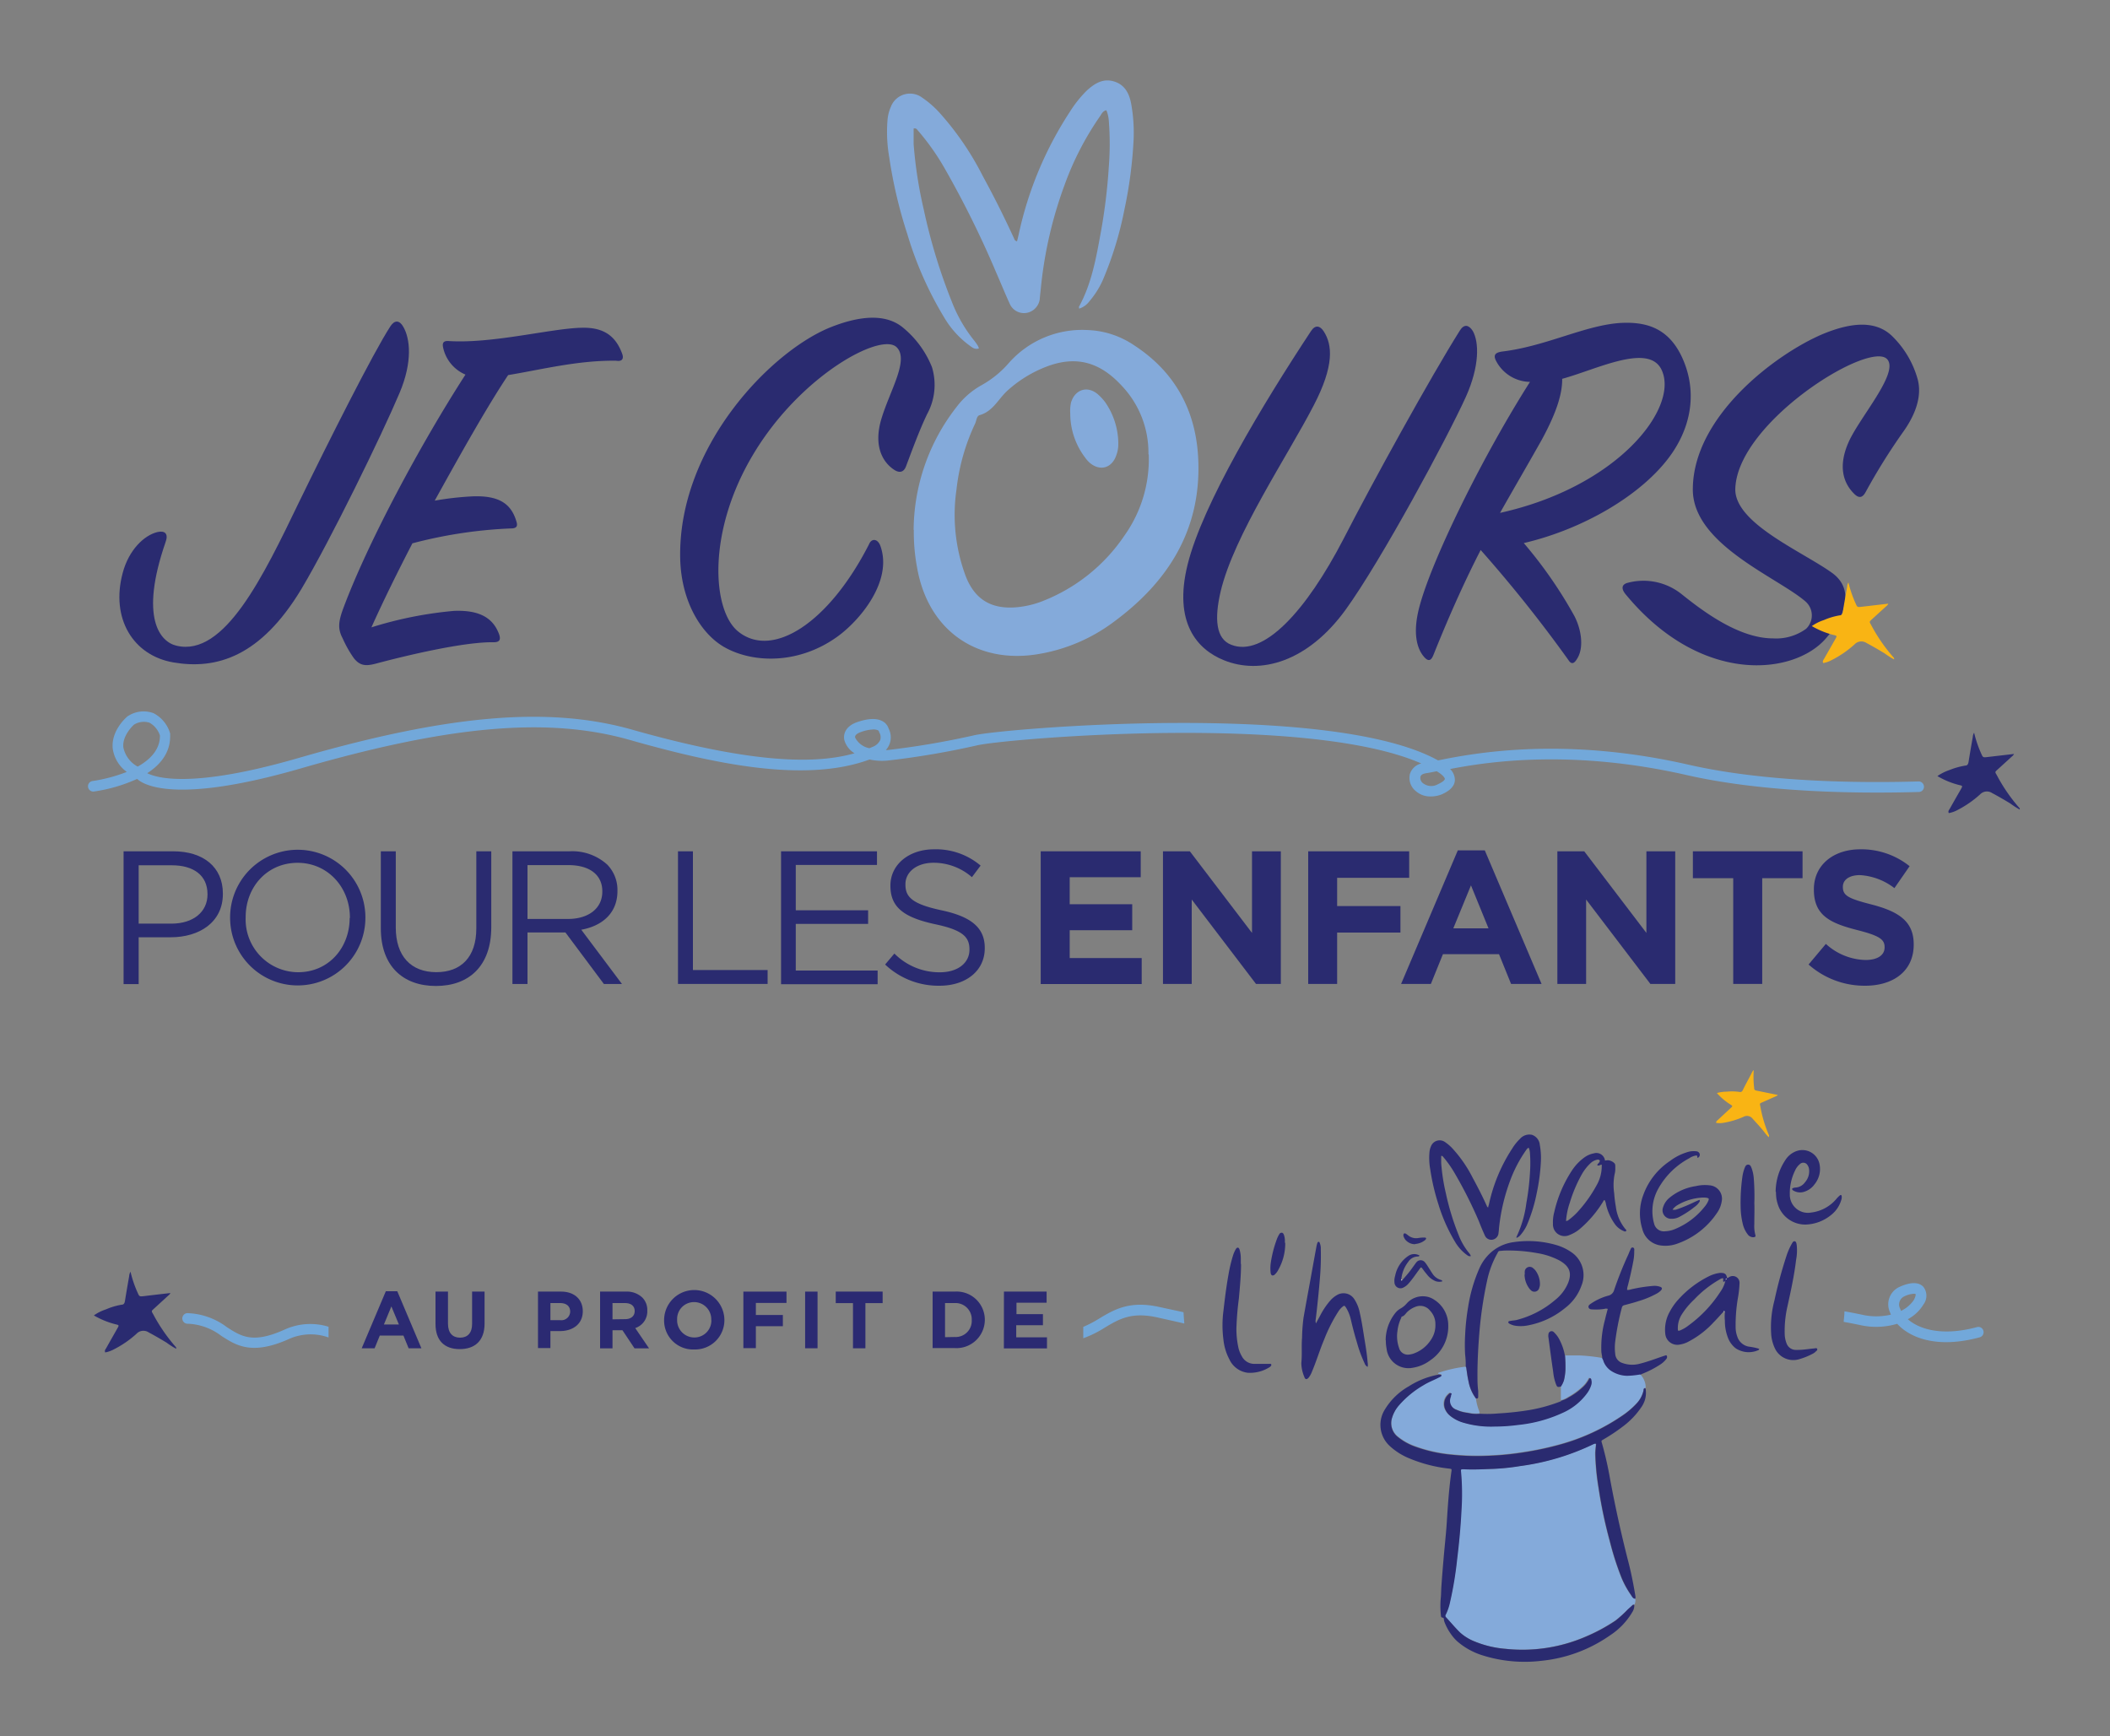 <svg id="Calque_1" data-name="Calque 1" xmlns="http://www.w3.org/2000/svg" width="350" height="288" viewBox="0 0 350 288">
  <rect x="0" y="0" width="350" height="288" fill="#808080" stroke="none"/>
  <defs>
    <style>
      .cls-1 {
        fill: #2a2b70;
      }

      .cls-2 {
        fill: #84aada;
      }

      .cls-3 {
        fill: #2b2a72;
      }

      .cls-4 {
        fill: #f9b414;
      }

      .cls-5 {
        fill: #fff;
      }

      .cls-6 {
        fill: #72a8da;
      }
    </style>
  </defs>
  <title>logo_JCPLE</title>
  <g>
    <path class="cls-1" d="M29.21,223.74a13.39,13.39,0,0,1-1.56-1c-1-.61-2-1.19-3-1.72a1.56,1.56,0,0,0-2,.23,17,17,0,0,1-3.78,2.6,4.94,4.94,0,0,1-1.41.5c-.15-.29,0-.48.14-.68.62-1.12,1.25-2.21,1.88-3.33.28-.48.28-.53-.28-.65a14,14,0,0,1-3.63-1.48,7.5,7.5,0,0,1,2-1,11.3,11.3,0,0,1,2.62-.78c.38,0,.48-.3.54-.63.22-1.39.46-2.75.7-4.12a1.5,1.5,0,0,1,.22-.71,18.91,18.91,0,0,0,1.23,3.58c.21.49.29.53.83.48,1.5-.18,3-.36,4.56-.53a1.1,1.1,0,0,1-.35.41l-2.39,2.19c-.42.38-.44.38-.13.89a28.35,28.35,0,0,0,3.69,5.38.33.33,0,0,1,.13.32"/>
    <path class="cls-1" d="M335,134.28a13.73,13.73,0,0,1-1.55-1c-1-.61-2-1.19-3-1.72a1.56,1.56,0,0,0-2,.22,17.43,17.43,0,0,1-3.78,2.61,4.71,4.71,0,0,1-1.41.49c-.15-.28,0-.48.14-.68.62-1.11,1.25-2.21,1.89-3.32.27-.49.27-.53-.29-.65a13.51,13.51,0,0,1-3.63-1.49,8.16,8.16,0,0,1,2-1A12.36,12.36,0,0,1,326,127c.38,0,.48-.29.54-.62.22-1.39.46-2.75.7-4.13a1.47,1.47,0,0,1,.22-.7,19.4,19.4,0,0,0,1.23,3.58c.21.49.3.53.83.47l4.56-.53a1.14,1.14,0,0,1-.35.42l-2.39,2.18c-.42.38-.44.39-.13.89a28,28,0,0,0,3.69,5.39.32.32,0,0,1,.13.32"/>
    <g>
      <path class="cls-2" d="M271.26,265.19a1.75,1.75,0,0,1-.14,1,.31.31,0,0,0-.35.1c-.24.23-.49.44-.74.67a19.65,19.65,0,0,1-2.1,1.86,29.25,29.25,0,0,1-5,2.69,26.44,26.44,0,0,1-13.2,2,17.12,17.12,0,0,1-5.18-1.23,8.1,8.1,0,0,1-2.35-1.43c-.84-.8-1.57-1.7-2.36-2.55a.35.35,0,0,1-.07-.48,8.7,8.7,0,0,0,.69-2,60.05,60.05,0,0,0,1.19-7.18c.33-2.69.59-5.41.72-8.13a40.56,40.56,0,0,0-.07-6.33c-.05-.49,0-.5.44-.47,1.63.1,3.27,0,4.9-.06a36.75,36.75,0,0,0,4.43-.46,40.2,40.2,0,0,0,12.26-3.67c.1-.05.21-.16.37,0,0,.53-.12,1.08-.12,1.63a40.29,40.29,0,0,0,.55,5.7,76,76,0,0,0,1.84,8.73,48.3,48.3,0,0,0,2,6.23,15.37,15.37,0,0,0,1.52,2.75c.18.26.32.59.71.63"/>
      <path class="cls-2" d="M258.91,232.37V230a3.93,3.93,0,0,0,.52-1.07,9.24,9.24,0,0,0,.24-1.73,23,23,0,0,0-.07-2.35c.79,0,1.58,0,2.36,0a28.79,28.79,0,0,1,3.82.42,1.11,1.11,0,0,1,.2.44,3.31,3.31,0,0,0,1.19,1.55,5.05,5.05,0,0,0,2.74.87,14.8,14.8,0,0,0,2.19-.23c.15.33.43.58.57.93a3,3,0,0,1,.31,1.42c-.3-.1-.29.15-.33.3a4.62,4.62,0,0,1-1.1,2.14,13.17,13.17,0,0,1-2.3,2,34.52,34.52,0,0,1-10.49,4.88,52.13,52.13,0,0,1-6.2,1.31,48.44,48.44,0,0,1-5.91.55,41.31,41.31,0,0,1-5.78-.18,24.12,24.12,0,0,1-6.11-1.35,9.58,9.58,0,0,1-2.83-1.57,2.89,2.89,0,0,1-1-3.21,5.59,5.59,0,0,1,1.09-2,16.07,16.07,0,0,1,4.11-3.46c.78-.49,1.65-.81,2.46-1.23.19-.1.41-.16.53-.37-.15-.21-.39-.11-.57-.18,0-.08,0-.15.12-.17a21.72,21.72,0,0,1,4.44-1,.46.46,0,0,1,.11.3c.1.66.18,1.33.33,2a7.07,7.07,0,0,0,1.27,3,8.76,8.76,0,0,0,.48,1.91,1.21,1.21,0,0,1,.12.53,5.88,5.88,0,0,1-2-.13,6,6,0,0,1-1.91-.52,1.57,1.57,0,0,1-1-2c0-.11.06-.22.08-.33s.07-.28,0-.42-.34.11-.46.23a2.17,2.17,0,0,0-.45,2.54,2.85,2.85,0,0,0,.8,1,6.19,6.19,0,0,0,1.94,1.05,16.07,16.07,0,0,0,5.43.71,30.07,30.07,0,0,0,3.9-.27,23.13,23.13,0,0,0,7.35-2,10.05,10.05,0,0,0,4.08-3.28,4.53,4.53,0,0,0,.7-1.43,1.56,1.56,0,0,0,0-.71c0-.13,0-.27-.19-.31s-.2.11-.26.22a4.68,4.68,0,0,1-1,1.26,11.14,11.14,0,0,1-2.31,1.67,4.14,4.14,0,0,1-1.31.57"/>
      <path class="cls-1" d="M238.57,228c.18.07.42,0,.57.18-.12.21-.34.27-.53.37-.81.42-1.68.74-2.46,1.23A16.07,16.07,0,0,0,232,233.2a5.59,5.59,0,0,0-1.09,2,2.89,2.89,0,0,0,1,3.21,9.58,9.58,0,0,0,2.83,1.57,24.12,24.12,0,0,0,6.11,1.35,41.31,41.31,0,0,0,5.78.18,48.44,48.44,0,0,0,5.91-.55,52.13,52.13,0,0,0,6.2-1.31,34.52,34.52,0,0,0,10.49-4.88,13.59,13.59,0,0,0,2.3-2,4.62,4.62,0,0,0,1.1-2.14c0-.15,0-.4.33-.3a4.09,4.09,0,0,1-.69,3.09,13.23,13.23,0,0,1-3,3.16,30.4,30.4,0,0,1-3.29,2.2c-.38.22-.38.22-.25.64a58.25,58.25,0,0,1,1.33,5.85q1.27,6.87,3,13.64c.5,1.9.88,3.83,1.2,5.77a1.18,1.18,0,0,1,0,.53c-.39,0-.53-.37-.71-.63a15.37,15.37,0,0,1-1.52-2.75,48.3,48.3,0,0,1-2-6.23,76,76,0,0,1-1.84-8.73,40.29,40.29,0,0,1-.55-5.7c0-.55.08-1.1.12-1.63-.16-.12-.27,0-.37,0a40.2,40.2,0,0,1-12.26,3.67,36.75,36.75,0,0,1-4.43.46c-1.63.05-3.27.16-4.9.06-.47,0-.49,0-.44.47a40.56,40.56,0,0,1,.07,6.33c-.13,2.72-.39,5.44-.72,8.13a60.05,60.05,0,0,1-1.19,7.18,8.7,8.7,0,0,1-.69,2,.35.35,0,0,0,.07.48c.79.85,1.52,1.75,2.36,2.55a8.1,8.1,0,0,0,2.35,1.43,17.12,17.12,0,0,0,5.18,1.23,26.44,26.44,0,0,0,13.2-2,29.25,29.25,0,0,0,5-2.69A19.65,19.65,0,0,0,270,267c.25-.23.5-.44.74-.67a.31.31,0,0,1,.35-.1,2,2,0,0,1-.33,1.2,11.67,11.67,0,0,1-3.7,3.86,24,24,0,0,1-11.41,4.22,23.25,23.25,0,0,1-9.8-.93,11.65,11.65,0,0,1-4.11-2.29,6.84,6.84,0,0,1-1-1.13,9,9,0,0,1-1.07-1.92,2.49,2.49,0,0,1-.16-.53c0-.18,0-.34-.26-.37s-.22-.31-.25-.51A14.33,14.33,0,0,1,239,265c.05-.56.05-1.1.08-1.65.11-1.61.24-3.22.38-4.83.17-2,.4-4,.53-6,.17-2.79.37-5.59.76-8.37.07-.48.07-.47-.41-.53a23.81,23.81,0,0,1-6.58-1.7,10.78,10.78,0,0,1-3.28-2.09,4.76,4.76,0,0,1-.77-6,10.89,10.89,0,0,1,4-3.87,13.52,13.52,0,0,1,4.89-1.92"/>
      <path class="cls-3" d="M251.55,205.35c0-.1,0-.14,0-.17a18.34,18.34,0,0,0,1.64-5.63,40.36,40.36,0,0,0,.59-4.91,22.83,22.83,0,0,0,0-3.41,2.5,2.5,0,0,0-.19-.82c-.25.05-.35.25-.47.42a22,22,0,0,0-2.7,5.23,31.8,31.8,0,0,0-1.78,7.76c0,.28-.06.55-.08.83a1.22,1.22,0,0,1-1,1,1.16,1.16,0,0,1-1.25-.69c-.36-.78-.69-1.58-1-2.38a71.55,71.55,0,0,0-4-7.94,18.54,18.54,0,0,0-1.93-2.74c-.07-.08-.13-.19-.32-.14,0,.38,0,.77,0,1.17a32,32,0,0,0,.77,5,42.11,42.11,0,0,0,2.12,6.94,10.79,10.79,0,0,0,1.67,2.91,2.21,2.21,0,0,1,.28.4.78.78,0,0,1,.08.18c-.33.11-.54-.1-.74-.24a7.15,7.15,0,0,1-1.81-2,27.62,27.62,0,0,1-2.84-6.38,36,36,0,0,1-1.35-5.79,10.49,10.49,0,0,1-.13-2.74,3,3,0,0,1,.26-1.06,1.54,1.54,0,0,1,2.35-.68,7.19,7.19,0,0,1,1.28,1.12,21.63,21.63,0,0,1,3.29,4.8c.84,1.54,1.63,3.09,2.35,4.68a.26.26,0,0,0,.22.22c0-.18.09-.36.13-.55a27.37,27.37,0,0,1,3.85-9.21,8.07,8.07,0,0,1,1.27-1.59,2.07,2.07,0,0,1,2-.69,1.93,1.93,0,0,1,1.31,1.69,12,12,0,0,1,.18,2.68,32.46,32.46,0,0,1-.69,5.29,26.38,26.38,0,0,1-1.65,5.36,7,7,0,0,1-1,1.55,1.56,1.56,0,0,1-.77.55"/>
      <path class="cls-3" d="M244.84,232a6.82,6.82,0,0,1-1.27-3c-.15-.66-.23-1.33-.33-2a.46.46,0,0,0-.11-.3,13.87,13.87,0,0,0-.1-2,28.09,28.09,0,0,1,0-3.18,37.24,37.24,0,0,1,.5-4.71,25.39,25.39,0,0,1,1.81-6.28,7.65,7.65,0,0,1,2.25-3,7.12,7.12,0,0,1,3.44-1.47,16.72,16.72,0,0,1,7.14.48,8.56,8.56,0,0,1,2.39,1.12,4.59,4.59,0,0,1,1.76,5.63,8.06,8.06,0,0,1-2.74,3.72,13.59,13.59,0,0,1-6,2.83,6.24,6.24,0,0,1-2.24.08,3,3,0,0,1-.83-.27c-.15-.08-.34-.15-.31-.34s.22-.15.36-.19c.33-.07.66-.07,1-.15a15.83,15.83,0,0,0,6.4-3.32,7.1,7.1,0,0,0,2.15-2.82c.68-1.72.21-2.79-1.41-3.72a12.19,12.19,0,0,0-3.81-1.25,26.42,26.42,0,0,0-5.26-.41c-.27,0-.54.05-.82.06s-.32.19-.42.38a16.09,16.09,0,0,0-1.73,4.63,65.69,65.69,0,0,0-1.26,8.48c-.21,2.58-.35,5.16-.32,7.75a15.41,15.41,0,0,0,.12,2c0,.31,0,.62,0,.93s-.14.35-.38.3"/>
      <path class="cls-3" d="M281.57,192.08c0-.16-.06-.28-.09-.41a2.66,2.66,0,0,0-1.29.48,12.71,12.71,0,0,0-5.1,5,7.65,7.65,0,0,0-.78,5.58l.06.21a1.66,1.66,0,0,0,1.86,1.31,4.59,4.59,0,0,0,1.55-.34,12.19,12.19,0,0,0,4.93-3.67,3.94,3.94,0,0,0,.64-1c.18-.4.12-.47-.29-.55a3.64,3.64,0,0,0-1,0,8.89,8.89,0,0,0-3.93,1.3,2.94,2.94,0,0,0-.7.67,1.17,1.17,0,0,0,.77-.06,25.19,25.19,0,0,0,2.89-1.21l.79-.35c.16.16.05.26,0,.37a3.16,3.16,0,0,1-.81.82,15.7,15.7,0,0,1-2.53,1.65,2.6,2.6,0,0,1-1.28.3,1.41,1.41,0,0,1-1.41-1.86,3.29,3.29,0,0,1,1-1.56,8.94,8.94,0,0,1,4.45-2,6.54,6.54,0,0,1,2.29-.13,2.22,2.22,0,0,1,2,2.67,4.48,4.48,0,0,1-.76,1.88,13.18,13.18,0,0,1-6.79,5.19,5.67,5.67,0,0,1-2.45.25,3.63,3.63,0,0,1-3.17-2.76,8.66,8.66,0,0,1,.16-5.62A11.42,11.42,0,0,1,277,192.6a9.09,9.09,0,0,1,2.78-1.44,3.43,3.43,0,0,1,1.62-.17.6.6,0,0,1,.53.41.55.55,0,0,1-.34.68"/>
      <path class="cls-3" d="M218.3,219.5c.28-.52.51-.93.73-1.35a12.33,12.33,0,0,1,1.67-2.45,4.4,4.4,0,0,1,1.06-.86,2.12,2.12,0,0,1,2.91.71,6.3,6.3,0,0,1,.89,2.24c.38,1.65.6,3.32.88,5,.18,1.07.33,2.14.42,3.22a2.06,2.06,0,0,1,0,.74,1,1,0,0,1-.5-.59,22,22,0,0,1-1.29-3.51c-.38-1.25-.71-2.51-1-3.77a6.42,6.42,0,0,0-.82-2c-.23-.33-.27-.33-.56-.1a3.17,3.17,0,0,0-.72.83,25.65,25.65,0,0,0-2.33,4.62c-.73,1.72-1.26,3.53-2,5.27a3.78,3.78,0,0,1-.54,1c-.32.4-.61.37-.75-.11a6,6,0,0,1-.49-2.3c.15-1.39,0-2.79.12-4.18a30.15,30.15,0,0,1,.24-3.29c.37-2.11.76-4.22,1.15-6.34q.49-2.75,1-5.51a3.65,3.65,0,0,1,.16-.59.22.22,0,0,1,.19-.18c.11,0,.16.08.19.17a2.47,2.47,0,0,1,.18,1.07,44,44,0,0,1-.14,4.73c-.14,1.75-.32,3.5-.51,5.25-.06.56-.13,1.13-.2,1.7a1.29,1.29,0,0,0,.05.62"/>
      <path class="cls-3" d="M285.92,217.56c-.55.59-1.08,1.19-1.65,1.77a15.28,15.28,0,0,1-4.45,3.36,4.74,4.74,0,0,1-1.27.37,2,2,0,0,1-2.32-1.82,6.08,6.08,0,0,1,.78-3.71,9.85,9.85,0,0,1,1.47-2.05,17,17,0,0,1,5-3.77,5.82,5.82,0,0,1,1.79-.55,1.18,1.18,0,0,1,.21,0c.63,0,.89.2,1,.85.19,0,.28-.13.42-.2a1.12,1.12,0,0,1,1.65,1,17.8,17.8,0,0,1-.29,2.62,26.55,26.55,0,0,0-.36,4.71,4.61,4.61,0,0,0,.39,1.87,2.43,2.43,0,0,0,1.81,1.38,10,10,0,0,1,1.71.36.27.27,0,0,1-.21.25,3.92,3.92,0,0,1-3.68-.33,4,4,0,0,1-1.33-1.86,7.53,7.53,0,0,1-.47-2.7,6.74,6.74,0,0,1,0-1.42c0-.05,0-.13,0-.15s-.09,0-.1.06m.38-5.26c-.24,0-.27.37-.54.27-.1-.18.06-.39-.06-.58a1.2,1.2,0,0,0-.56.22,18.08,18.08,0,0,0-4.22,3.33A12.4,12.4,0,0,0,279,218a4.25,4.25,0,0,0-.67,2.71.38.38,0,0,0,.33,0,5.82,5.82,0,0,0,1.37-.79,21,21,0,0,0,5.34-5.63,5.11,5.11,0,0,0,.87-2,.13.13,0,0,0,.11-.15s-.07,0-.08,0-.07.12,0,.18"/>
      <path class="cls-3" d="M272.1,228a14.8,14.8,0,0,1-2.19.23,5.05,5.05,0,0,1-2.74-.87,3.31,3.31,0,0,1-1.19-1.55,1.11,1.11,0,0,0-.2-.44c0-.36-.11-.73-.15-1.09a17.49,17.49,0,0,1,.61-5.39c.13-.59.29-1.17.45-1.76a.81.81,0,0,0-.55,0,9,9,0,0,1-1.87.09c-.3,0-.65,0-.76-.33s.22-.51.44-.67a9.58,9.58,0,0,1,2.8-1.28,1.3,1.3,0,0,0,1-.95,61,61,0,0,1,2.37-5.93c.09-.21.16-.42.26-.61s.17-.58.48-.5.22.39.22.62a8.51,8.51,0,0,1-.17,1.75c-.25,1.34-.56,2.66-.9,4a1.9,1.9,0,0,0-.11.66,1.51,1.51,0,0,0,.61-.08,24.41,24.41,0,0,1,3.8-.59,2.76,2.76,0,0,1,1,.13c.42.12.48.35.16.67a3.12,3.12,0,0,1-.62.46,15.38,15.38,0,0,1-3.09,1.28c-.75.25-1.52.44-2.28.65a.52.52,0,0,0-.45.41,42.78,42.78,0,0,0-1.1,5.61,8,8,0,0,0,0,2.08,1.69,1.69,0,0,0,1.18,1.5,4.77,4.77,0,0,0,2.87.13c1.27-.32,2.49-.77,3.72-1.2l.42-.14c.12,0,.25-.15.35,0s.06.31,0,.46a4.1,4.1,0,0,1-.94.92,16.48,16.48,0,0,1-3,1.58,1.37,1.37,0,0,0-.43.23"/>
      <path class="cls-3" d="M266.25,192.53a1.9,1.9,0,0,1,.54-.06,1.78,1.78,0,0,1,1,.49c.2.2.14.55.15.85a3.48,3.48,0,0,1-.12,1,9.38,9.38,0,0,0-.06,3.17,19.67,19.67,0,0,0,.27,2.18,7.19,7.19,0,0,0,1.54,3.67c.09.1.26.22.17.37s-.31.07-.45,0a3.46,3.46,0,0,1-1.27-.94,9.13,9.13,0,0,1-1.62-3.47,1.91,1.91,0,0,0-.23-.71c-.16,0-.2.17-.27.28a18.87,18.87,0,0,1-3.64,4.33,6,6,0,0,1-1.91,1.18,1.93,1.93,0,0,1-2.75-1.87,6.19,6.19,0,0,1,.21-1.91,21,21,0,0,1,2.9-6.86,8.26,8.26,0,0,1,2.15-2.26,3.82,3.82,0,0,1,1.51-.64,1.44,1.44,0,0,1,1.86,1.18m-1.27.79c0-.23.23-.31.31-.48s.17-.22.06-.34a.35.35,0,0,0-.35-.11,2.28,2.28,0,0,0-1.16.6,7.78,7.78,0,0,0-1.42,1.81,23.36,23.36,0,0,0-2,4.71,11.82,11.82,0,0,0-.63,3.06.71.71,0,0,0,.45-.19,11.36,11.36,0,0,0,1.33-1.17,22.24,22.24,0,0,0,3.27-4.53,6.46,6.46,0,0,0,.87-3.46c-.25,0-.46.26-.76.1"/>
      <path class="cls-3" d="M294.54,197.68a9.57,9.57,0,0,1,1.61-5.24,3.63,3.63,0,0,1,2-1.54,2.9,2.9,0,0,1,3.65,2.14,4,4,0,0,1-.81,3.42,3.28,3.28,0,0,1-1.66,1.22,2.17,2.17,0,0,1-1.66-.08.92.92,0,0,1-.29-.17c-.17-.15-.14-.29.07-.35a1.17,1.17,0,0,1,.37-.08,2.07,2.07,0,0,0,1.59-.88,2.74,2.74,0,0,0,.65-2.3,1.51,1.51,0,0,0-.24-.55.81.81,0,0,0-1.25-.17,2.89,2.89,0,0,0-.82,1.1,8.49,8.49,0,0,0-.86,3.94,3,3,0,0,0,3.56,3,6.45,6.45,0,0,0,4.19-2.29,4.76,4.76,0,0,1,.55-.55c.15-.12.27-.08.3.12a1.31,1.31,0,0,1-.07.65,4.89,4.89,0,0,1-1.67,2.47,7,7,0,0,1-4.3,1.6,4.77,4.77,0,0,1-4.5-3.2,7.08,7.08,0,0,1-.29-1.12,10,10,0,0,1-.07-1.1"/>
      <path class="cls-3" d="M229.85,222.34a7.32,7.32,0,0,1,1.57-4.49,3,3,0,0,1,.91-.79,3.67,3.67,0,0,0,1-.82,3.55,3.55,0,0,1,2.85-1.2,3.28,3.28,0,0,1,1.71.56,5,5,0,0,1,2.34,4.21,6.76,6.76,0,0,1-3,5.86,6.46,6.46,0,0,1-2.87,1.22,3.65,3.65,0,0,1-4.36-3.18,6.91,6.91,0,0,1-.12-1.37m8.22-2.66a3.17,3.17,0,0,0-.88-2.25,2.06,2.06,0,0,0-2.37-.67,4,4,0,0,0-1.36.82c-.31.27-.49.69-.93.82-.11,0-.1.18-.16.28a6.82,6.82,0,0,0-.6,2.16,5.76,5.76,0,0,0,.27,2.76,1.49,1.49,0,0,0,1.69,1.1,3.11,3.11,0,0,0,.85-.21,5.64,5.64,0,0,0,2.7-2.16,4.3,4.3,0,0,0,.79-2.65"/>
      <path class="cls-1" d="M258.91,232.37a4.14,4.14,0,0,0,1.31-.57,11.14,11.14,0,0,0,2.31-1.67,4.68,4.68,0,0,0,1-1.26c.06-.11.1-.26.26-.22s.17.18.19.31a1.56,1.56,0,0,1,0,.71,4.53,4.53,0,0,1-.7,1.43,10.05,10.05,0,0,1-4.08,3.28,23.13,23.13,0,0,1-7.35,2,30.07,30.07,0,0,1-3.9.27,16.07,16.07,0,0,1-5.43-.71,6.19,6.19,0,0,1-1.94-1.05,2.85,2.85,0,0,1-.8-1,2.17,2.17,0,0,1,.45-2.54c.12-.12.24-.28.46-.23s0,.28,0,.42-.06.22-.08.33a1.57,1.57,0,0,0,1,2,6,6,0,0,0,1.91.52,5.88,5.88,0,0,0,2,.13,20.28,20.28,0,0,0,3-.05,49.26,49.26,0,0,0,5.28-.58,26.5,26.5,0,0,0,5.17-1.46"/>
      <path class="cls-3" d="M205.86,209.65c0,1.93-.19,3.85-.36,5.76a48.88,48.88,0,0,0-.41,5,14.5,14.5,0,0,0,.36,3.27A5.15,5.15,0,0,0,206,225a2.32,2.32,0,0,0,2.1,1.25c.81,0,1.63,0,2.43,0,.13,0,.29-.05.34.1s-.06.27-.18.37a.31.31,0,0,1-.09.07,6.05,6.05,0,0,1-3.67.93,3.87,3.87,0,0,1-3-2.21,9,9,0,0,1-1-3.36,18.24,18.24,0,0,1,0-4.61c.23-2,.47-4,.83-6a24.28,24.28,0,0,1,.8-3.37,5.11,5.11,0,0,1,.43-.95c.08-.13.18-.26.34-.25s.23.18.28.31a5.23,5.23,0,0,1,.21,1.41c0,.33,0,.66,0,1"/>
      <path class="cls-3" d="M298.25,223.93c.89,0,1.75-.16,2.63-.24.19,0,.45-.14.55.08s-.19.36-.32.51a1.65,1.65,0,0,1-.41.28,11.31,11.31,0,0,1-2.35.94,3.37,3.37,0,0,1-3.87-1.69,6.59,6.59,0,0,1-.69-2.64,17.26,17.26,0,0,1,.55-5.45,72,72,0,0,1,2-7.4,10.82,10.82,0,0,1,.83-1.91c.13-.22.26-.54.53-.5s.3.42.34.68a8.47,8.47,0,0,1-.11,2.41c-.31,2.62-.88,5.2-1.45,7.78a18.27,18.27,0,0,0-.44,4.48,4.48,4.48,0,0,0,.32,1.61,1.62,1.62,0,0,0,1.59,1.06h.33"/>
      <path class="cls-4" d="M293.39,188.66a9.91,9.91,0,0,1-.9-1.08c-.56-.68-1.16-1.33-1.77-2a1.18,1.18,0,0,0-1.52-.31,13.75,13.75,0,0,1-3.37,1,3.7,3.7,0,0,1-1.15,0c-.05-.24.13-.35.26-.47l2.15-2c.33-.29.33-.32,0-.54a10.54,10.54,0,0,1-2.3-1.94,6.18,6.18,0,0,1,1.68-.23,8.59,8.59,0,0,1,2.09.05c.3.06.43-.1.55-.34.48-1,1-1.89,1.47-2.83a1.31,1.31,0,0,1,.33-.46,14.77,14.77,0,0,0,.06,2.9c0,.4.09.45.49.53l3.45.7a1.17,1.17,0,0,1-.35.23c-.76.33-1.51.68-2.26,1-.4.18-.41.18-.31.62a21.63,21.63,0,0,0,1.42,4.79.25.25,0,0,1,0,.26"/>
      <path class="cls-3" d="M291,199.47c.05,1,0,2.29,0,3.59a5.65,5.65,0,0,0,.17,1.79c.08.26,0,.37-.3.39a1.13,1.13,0,0,1-1-.52,4.54,4.54,0,0,1-.82-1.85,12.41,12.41,0,0,1-.32-2.72,30.82,30.82,0,0,1,.3-5,6.52,6.52,0,0,1,.36-1.38c.11-.27.24-.59.6-.57s.44.29.55.55a6.3,6.3,0,0,1,.37,1.71,38.65,38.65,0,0,1,.1,4"/>
      <path class="cls-3" d="M259.6,224.87a23,23,0,0,1,.07,2.35,9.24,9.24,0,0,1-.24,1.73,3.93,3.93,0,0,1-.52,1.07c-.58.11-.6.11-.82-.43a8,8,0,0,1-.45-2c-.28-1.89-.53-3.77-.78-5.66a1.63,1.63,0,0,1,0-.66.52.52,0,0,1,.92-.25,4.37,4.37,0,0,1,.91,1.23,9.31,9.31,0,0,1,.89,2.6"/>
      <path class="cls-3" d="M232.57,212.38a19,19,0,0,0,1.81-2.21c.19-.25.36-.52.56-.76a.9.9,0,0,1,1.43,0,4.78,4.78,0,0,1,.45.63c.27.41.52.84.8,1.25a2.48,2.48,0,0,0,1.28,1c.13.05.3.06.36.26a1.75,1.75,0,0,1-1.38-.14,3.28,3.28,0,0,1-1.1-.89c-.2-.25-.4-.48-.59-.74-.54-.73-.41-.67-.91,0s-1,1.43-1.6,2.1a2.62,2.62,0,0,1-.86.69,1,1,0,0,1-1.51-.81,2.72,2.72,0,0,1,.11-1.1,5.16,5.16,0,0,1,2.19-3.32,1.72,1.72,0,0,1,1.86-.06c-.09.17-.24.15-.35.16a1.9,1.9,0,0,0-1.52.88,5.61,5.61,0,0,0-1.16,2.93c0,.07,0,.14,0,.18s.08,0,.12,0"/>
      <path class="cls-3" d="M213.19,206.13a8.89,8.89,0,0,1-1.14,4.5,2.63,2.63,0,0,1-.56.76.48.48,0,0,1-.44.19c-.2-.06-.25-.26-.28-.44a6.74,6.74,0,0,1,0-1.49,19.32,19.32,0,0,1,1-4,4.37,4.37,0,0,1,.43-.9.44.44,0,0,1,.39-.26c.22,0,.31.18.38.35a3.06,3.06,0,0,1,.15,1.33"/>
      <path class="cls-3" d="M252.93,211.42a2.93,2.93,0,0,1,0-.58.83.83,0,0,1,1.42-.43,2,2,0,0,1,.38.39,3.79,3.79,0,0,1,.71,2.22,1.56,1.56,0,0,1-.11.6.82.82,0,0,1-1.43.37,1.26,1.26,0,0,1-.22-.24,3.92,3.92,0,0,1-.79-2.33"/>
      <path class="cls-3" d="M234.73,206.4a2.1,2.1,0,0,1-1.6-.73,1.89,1.89,0,0,1-.34-.68c0-.13,0-.26.09-.35s.21,0,.31,0l.35.26a2.1,2.1,0,0,0,1.79.46,5.38,5.38,0,0,1,1-.06c.24,0,.29.13.15.32a.75.75,0,0,1-.16.15,2.94,2.94,0,0,1-1.57.59"/>
      <path class="cls-5" d="M286.3,212.3c-.06-.06,0-.12,0-.18s.07,0,.08,0a.13.13,0,0,1-.11.15Z"/>
      <path class="cls-5" d="M285.92,217.56s0-.11.1-.06,0,.1,0,.15l-.11-.09"/>
      <path class="cls-5" d="M232.57,212.38s-.1.06-.12,0,0-.11,0-.18l.13.14"/>
    </g>
    <g>
      <path class="cls-6" d="M54.5,220.09a10.27,10.27,0,0,0-7.22.44c-5.33,2.42-7.23,1.18-9.64-.37a11.48,11.48,0,0,0-6.4-2.32.88.88,0,1,0-.06,1.75,9.76,9.76,0,0,1,5.51,2c2.51,1.62,5.11,3.3,11.32.5a8.78,8.78,0,0,1,6.49-.22Z"/>
      <path class="cls-6" d="M329,220.76a.86.86,0,0,0-1.07-.61c-5.77,1.56-9.57.36-11.47-1.31a6.72,6.72,0,0,0,2.6-2.45,2.41,2.41,0,0,0,0-2.9c-.53-.59-1.66-1.07-4,0a3.17,3.17,0,0,0-1.56,4.19c.05.13.1.26.16.4a10.63,10.63,0,0,1-4.85,0c-1-.21-1.94-.39-2.86-.55,0,.59-.08,1.17-.13,1.75.84.15,1.72.32,2.63.51a12.2,12.2,0,0,0,6.25-.19c2.12,2.33,6.62,4.16,13.66,2.25A.88.88,0,0,0,329,220.76Zm-13.82-3.68a1.49,1.49,0,0,1,.64-2,4.18,4.18,0,0,1,1.63-.46.64.64,0,0,1,.32.06c0,.07,0,.47-.38,1.08a5.55,5.55,0,0,1-2.05,1.7A3.76,3.76,0,0,1,315.2,217.08Z"/>
      <path class="cls-6" d="M196.32,217.68l-3.89-.84c-5-1.15-7.6.39-10.08,1.88a19.17,19.17,0,0,1-2.66,1.39V222a18.17,18.17,0,0,0,3.56-1.76c2.39-1.43,4.45-2.66,8.8-1.68,1.49.34,2.95.65,4.4,1C196.4,218.89,196.35,218.29,196.32,217.68Z"/>
    </g>
    <g>
      <path class="cls-3" d="M64,214.2h1.9l4,9.46H67.78l-.86-2.11H63l-.86,2.11H60Zm2.17,5.52-1.25-3-1.24,3Z"/>
      <path class="cls-3" d="M72.24,219.63v-5.37h2.07v5.32c0,1.53.76,2.32,2,2.32s2-.77,2-2.25v-5.39h2.07v5.3c0,2.85-1.6,4.24-4.12,4.24S72.24,222.4,72.24,219.63Z"/>
      <path class="cls-3" d="M89.24,214.26h3.83c2.24,0,3.6,1.33,3.6,3.25v0c0,2.17-1.69,3.3-3.8,3.3H91.3v2.82H89.24Zm3.7,4.74a1.46,1.46,0,0,0,1.64-1.42v0c0-.92-.65-1.42-1.68-1.42H91.3V219Z"/>
      <path class="cls-3" d="M99.54,214.26h4.29a3.71,3.71,0,0,1,2.73,1,2.91,2.91,0,0,1,.81,2.14v0a2.91,2.91,0,0,1-2,2.91l2.29,3.36h-2.41l-2-3H101.6v3H99.54Zm4.15,4.57c1,0,1.59-.54,1.59-1.33v0c0-.88-.62-1.34-1.63-1.34H101.6v2.7Z"/>
      <path class="cls-3" d="M110.16,219v0a5,5,0,0,1,10,0v0a4.86,4.86,0,0,1-5,4.86A4.8,4.8,0,0,1,110.16,219Zm7.82,0v0a2.85,2.85,0,0,0-2.85-3,2.8,2.8,0,0,0-2.81,2.92v0a2.85,2.85,0,0,0,2.84,2.95A2.81,2.81,0,0,0,118,219Z"/>
      <path class="cls-3" d="M123.31,214.26h7.15v1.88h-5.08v2h4.48V220h-4.48v3.64h-2.07Z"/>
      <path class="cls-3" d="M133.55,214.26h2.06v9.4h-2.06Z"/>
      <path class="cls-3" d="M141.49,216.17h-2.86v-1.91h7.78v1.91h-2.86v7.49h-2.06Z"/>
      <path class="cls-3" d="M154.7,214.26h3.66a4.68,4.68,0,0,1,5,4.67v0a4.71,4.71,0,0,1-5,4.7H154.7Zm3.66,7.53a2.67,2.67,0,0,0,2.83-2.8v0a2.7,2.7,0,0,0-2.83-2.83h-1.6v5.66Z"/>
      <path class="cls-3" d="M166.53,214.26h7.08v1.84h-5V218H173v1.84h-4.43v2h5.1v1.84h-7.15Z"/>
    </g>
    <g>
      <path class="cls-2" d="M177.53,68.6a6.4,6.4,0,0,1,.13-1.83c.66-2.18,2.72-2.83,4.44-1.37a8.81,8.81,0,0,1,1.18,1.26,12.11,12.11,0,0,1,2.22,7,5.18,5.18,0,0,1-.33,1.86c-.75,2.19-2.77,2.71-4.49,1.18a5.15,5.15,0,0,1-.68-.79,12.09,12.09,0,0,1-2.47-7.28"/>
      <g>
        <path class="cls-1" d="M27.44,90c-4.32,12.53-.88,16.5,1.86,17.12C37.24,109,43.68,95.58,49.59,83.32c4.77-9.8,12.35-24.89,15.18-29.21.7-1.06,1.5-1,2.12.09,1.14,1.94,1.58,5.82-.62,11C63.36,72.11,54.79,89.67,50,97.7c-6.8,11.29-14.13,13.42-21.28,12.18-6.6-1.15-10.4-7.24-8.37-14.83,1-3.79,3.53-6.27,5.81-6.8C27.35,88,28,88.52,27.44,90Z"/>
        <path class="cls-1" d="M73.5,57.64c-.17-.8.09-1.15,1-1.06,7.32.44,17-2.12,22-2.21,3.71-.09,5.65,1.42,6.71,4.33.26.7.09,1.32-1,1.14-6.36-.09-12.54,1.5-17.92,2.38-3.53,5.3-7.85,13-12.18,20.83a51,51,0,0,1,6.27-.71c4.41-.17,6.36,1.24,7.23,4,.27.79.27,1.32-.87,1.32a75.94,75.94,0,0,0-16.33,2.47c-2.56,4.94-4.94,9.79-6.8,13.94a64.63,64.63,0,0,1,13.68-2.73c4.33-.18,6.53,1.23,7.5,3.88.27.79.18,1.32-.88,1.32-4.94-.09-14.56,2.21-19.5,3.53-1.67.44-2.65.44-3.71-.88a19,19,0,0,1-1.85-3.27c-.79-1.5-.79-2.64.09-5C61,90,69.8,73.61,77.21,62.14A6.3,6.3,0,0,1,73.5,57.64Z"/>
        <path class="cls-1" d="M146,90.46c2.21,5.91-3.44,12.54-7.14,15.18-6.27,4.5-13.68,4.41-18.44,1.86-4-2.12-7.42-7.6-7.59-14.83C112.42,74,128.13,58,138,54.2c4.77-1.86,9.09-2.21,11.92.26a16.35,16.35,0,0,1,4.67,6.44,10.1,10.1,0,0,1-.79,7.77c-1.32,2.74-2.56,6.17-3.53,8.73-.27.71-.88,1.24-1.95.53-2-1.32-3.44-4.06-2.11-8.47,1.41-4.67,4.59-9.71,2.56-11.82C146.31,55,132.89,62.14,125,75.28c-7.77,12.89-6.88,26-2.55,29.48,5.65,4.58,15-1.33,21.7-14.47C144.54,89.31,145.52,89.31,146,90.46Z"/>
        <path class="cls-1" d="M197,93.64c2.47-10,12.44-26.56,20.48-38.74.7-1.06,1.5-.88,2.11.09,1.42,2.21,1.77,5.65-1.68,12.27-4.32,8.38-13.23,21.52-15.44,30.88-1.05,4.5-.79,7.85,1.77,8.82,5.37,2.12,12.44-5.64,18.62-17.56,4.84-9.44,14.47-26.91,19.31-34.59.72-1.14,1.51-.88,2.13.09,1.05,1.85,1.15,5.82-1.15,10.94-3.08,6.79-14,27.09-19.94,35.3-6.27,8.65-14.12,10.85-20.2,8.38C198.64,107.76,194.59,103.35,197,93.64Z"/>
        <path class="cls-1" d="M237.74,108.73c-.37.88-.8,1-1.42.35-1.24-1.32-2.12-4-.79-8.73,2.21-8,10.5-24.8,18.26-37a6.45,6.45,0,0,1-5.65-3.53c-.43-.88-.18-1.32,1-1.5,7.41-.88,14-4.5,19.94-4.76,4.51-.18,8.38,1.14,10.51,7.14,1.85,5.3.62,10.69-2.74,15.18-4.76,6.36-14.3,11.92-24.09,14.21a73,73,0,0,1,8.39,12.09c1.23,2.38,1.59,5.38.43,7.14-.43.71-.88,1-1.41.18a225.15,225.15,0,0,0-14.56-18.26C243.2,95.93,240.64,101.49,237.74,108.73Zm18.08-35.92c-2.38,4.24-4.59,8-7,12.27,19.49-4.32,29.47-17.21,26.91-23.47-1.94-4.94-10.76-.35-16.6,1.23C259.16,65.31,258.2,68.4,255.82,72.81Z"/>
        <path class="cls-1" d="M278.85,98.49c3.53,2.83,9.53,7.41,15.27,7.41a8.43,8.43,0,0,0,5.47-1.59,3.07,3.07,0,0,0-.17-4.59c-4.68-4-18.62-9.43-18.62-18.52,0-12.09,13.66-22.42,21.52-25.77,4.24-1.76,8.48-2.47,11.39.18A15.94,15.94,0,0,1,318.12,63c.89,3.53-1.23,7-2.56,8.83a101.15,101.15,0,0,0-6.09,9.79c-.43.79-1,1.23-1.94.26-1.68-1.67-2.73-4.41-.88-8.56s8.47-11.56,6.36-13.76C310,56.49,288.28,70,287.85,81c-.26,5.74,11,10.42,16,14,3.36,2.38,2.92,6.43-1,10.93-5.3,6.09-20.66,7.77-33.1-7.23-1-1.15-.62-1.77.18-2A10.13,10.13,0,0,1,278.85,98.49Z"/>
      </g>
      <g>
        <path class="cls-1" d="M20.5,141.22h8.24c5,0,8.23,2.63,8.23,7v.07c0,4.74-3.95,7.19-8.64,7.19H23v7.77H20.5Zm7.92,12c3.65,0,6-1.95,6-4.84v-.06c0-3.15-2.36-4.78-5.91-4.78H23v9.68Z"/>
        <path class="cls-1" d="M38.17,152.28v-.06a11.22,11.22,0,1,1,22.44-.07v.07a11.22,11.22,0,1,1-22.44.06Zm19.87,0v-.06c0-5-3.65-9.09-8.68-9.09s-8.61,4-8.61,9v.07a8.75,8.75,0,0,0,8.67,9.08C54.45,161.3,58,157.28,58,152.28Z"/>
        <path class="cls-1" d="M63.17,154V141.22h2.48v12.63c0,4.75,2.51,7.42,6.73,7.42,4.05,0,6.63-2.45,6.63-7.26V141.22h2.48v12.6c0,6.41-3.68,9.74-9.18,9.74S63.17,160.23,63.17,154Z"/>
        <path class="cls-1" d="M85,141.22h9.47a8.63,8.63,0,0,1,6.25,2.2,6,6,0,0,1,1.7,4.33v.07c0,3.64-2.51,5.78-6,6.41l6.75,9h-3l-6.38-8.55H87.5v8.55H85Zm9.25,11.22c3.3,0,5.66-1.7,5.66-4.53v-.06c0-2.71-2.08-4.34-5.63-4.34H87.5v8.93Z"/>
        <path class="cls-1" d="M112.46,141.22h2.48v19.7h12.39v2.3H112.46Z"/>
        <path class="cls-1" d="M129.56,141.22h15.91v2.26H132V151h12v2.26H132V161h13.58v2.27H129.56Z"/>
        <path class="cls-1" d="M146.82,160l1.54-1.82a10.51,10.51,0,0,0,7.54,3.11c3,0,4.91-1.57,4.91-3.74v-.06c0-2.05-1.1-3.21-5.72-4.18-5.06-1.1-7.39-2.74-7.39-6.35v-.07c0-3.45,3.05-6,7.23-6a11.47,11.47,0,0,1,7.73,2.7l-1.44,1.92a9.66,9.66,0,0,0-6.35-2.39c-2.86,0-4.68,1.57-4.68,3.55v.07c0,2.07,1.13,3.23,6,4.27s7.16,2.86,7.16,6.23v.06c0,3.77-3.14,6.22-7.51,6.22A12.86,12.86,0,0,1,146.82,160Z"/>
        <path class="cls-1" d="M172.63,141.22h16.59v4.3H177.44V150h10.37v4.31H177.44v4.62h11.94v4.31H172.63Z"/>
        <path class="cls-1" d="M192.91,141.22h4.46l10.31,13.54V141.22h4.78v22h-4.12l-10.66-14v14h-4.77Z"/>
        <path class="cls-1" d="M217,141.22h16.75v4.4H221.8v4.68h10.5v4.4H221.8v8.52H217Z"/>
        <path class="cls-1" d="M241.82,141.06h4.47l9.42,22.16h-5.06l-2-4.94h-9.3l-2,4.94h-4.94ZM246.91,154,244,146.87,241.07,154Z"/>
        <path class="cls-1" d="M258.33,141.22h4.46l10.31,13.54V141.22h4.78v22h-4.12l-10.66-14v14h-4.77Z"/>
        <path class="cls-1" d="M287.5,145.68h-6.69v-4.46H299v4.46h-6.69v17.54H287.5Z"/>
        <path class="cls-1" d="M300,160l2.87-3.42a10.08,10.08,0,0,0,6.56,2.67c2,0,3.18-.79,3.18-2.08v-.06c0-1.23-.76-1.86-4.44-2.8-4.43-1.13-7.29-2.35-7.29-6.72v-.07c0-4,3.21-6.63,7.7-6.63a12.78,12.78,0,0,1,8.18,2.8l-2.52,3.64a10.33,10.33,0,0,0-5.72-2.16c-1.85,0-2.83.84-2.83,1.91v.07c0,1.44.95,1.91,4.75,2.89,4.46,1.16,7,2.76,7,6.6v.06c0,4.37-3.34,6.82-8.08,6.82A14,14,0,0,1,300,160Z"/>
      </g>
      <path class="cls-2" d="M151.55,87.9a33.45,33.45,0,0,1,7.13-20.4,13.24,13.24,0,0,1,4.13-3.6,16.78,16.78,0,0,0,4.58-3.74,16.22,16.22,0,0,1,13-5.41,14.63,14.63,0,0,1,7.75,2.54c6.88,4.48,10.33,11,10.63,19.11.44,11.41-4.92,20-13.82,26.61a28.65,28.65,0,0,1-13,5.54c-9.9,1.54-18-3.91-19.83-14.41a31.76,31.76,0,0,1-.54-6.24M190.5,75.32A16.11,16.11,0,0,0,186.08,64c-3.21-3.48-6.93-5.11-12-3.36a20.61,20.61,0,0,0-6.88,4.08c-1.56,1.37-2.45,3.51-4.68,4.14-.55.15-.53.93-.78,1.43a34.39,34.39,0,0,0-3.08,10.91,29.15,29.15,0,0,0,1.39,14c1.45,4.1,4.22,5.9,8.53,5.54a15.52,15.52,0,0,0,4.3-1,29.18,29.18,0,0,0,13.67-10.94,21.82,21.82,0,0,0,4-13.36"/>
      <path class="cls-2" d="M179,51.2c0-.21-.07-.31,0-.36,2.11-3.87,2.84-8.15,3.62-12.41a93.6,93.6,0,0,0,1.31-10.83,48.27,48.27,0,0,0,0-7.51,5.64,5.64,0,0,0-.41-1.8c-.54.1-.77.54-1,.92a49.16,49.16,0,0,0-5.95,11.52,68.79,68.79,0,0,0-3.92,17.11c-.06.6-.14,1.2-.18,1.81a2.68,2.68,0,0,1-2.21,2.26,2.58,2.58,0,0,1-2.77-1.52c-.79-1.73-1.5-3.49-2.27-5.24a162,162,0,0,0-8.69-17.51,39.88,39.88,0,0,0-4.28-6c-.15-.17-.27-.42-.7-.32,0,.84,0,1.72,0,2.58a71.61,71.61,0,0,0,1.69,10.9,93.62,93.62,0,0,0,4.67,15.31,23.91,23.91,0,0,0,3.7,6.4,9.4,9.4,0,0,1,.62.89,3.19,3.19,0,0,1,.15.4c-.71.24-1.17-.21-1.63-.54a15.42,15.42,0,0,1-4-4.38,59.4,59.4,0,0,1-6.25-14.06,77.41,77.41,0,0,1-3-12.75,24.53,24.53,0,0,1-.29-6.05,6.82,6.82,0,0,1,.58-2.34,3.39,3.39,0,0,1,5.17-1.49,16.24,16.24,0,0,1,2.84,2.46,48.45,48.45,0,0,1,7.24,10.59q2.77,5.07,5.17,10.32c.08.18.13.39.49.47.11-.39.2-.8.29-1.2a60.16,60.16,0,0,1,8.48-20.29,19.36,19.36,0,0,1,2.8-3.51c1.27-1.16,2.66-2.06,4.48-1.53s2.57,2,2.89,3.74a27,27,0,0,1,.4,5.9,72.44,72.44,0,0,1-1.53,11.65,58.06,58.06,0,0,1-3.64,11.81A14.76,14.76,0,0,1,180.69,50,3.36,3.36,0,0,1,179,51.2"/>
      <path class="cls-6" d="M237.26,132.12a3.56,3.56,0,0,1-2.39-.87,2.8,2.8,0,0,1-1-2.85,2.62,2.62,0,0,1,1.89-1.75c-19.18-8.43-69.42-4.05-73.71-3a137.39,137.39,0,0,1-14.56,2.49,9.63,9.63,0,0,1-3.25-.15c-10.82,4-26.13.63-39.8-3.25-13.5-3.84-29.8-2.43-54.51,4.72-21,6.08-26.24,2.65-27.18,1.75h0a26.24,26.24,0,0,1-7.09,2.08.88.88,0,1,1-.22-1.74,26,26,0,0,0,5.59-1.5,5.75,5.75,0,0,1-2.33-3.88c-.3-3,2.3-5.21,2.41-5.3a.91.91,0,0,1,.16-.11,4.73,4.73,0,0,1,4.2-.45,5.52,5.52,0,0,1,2.75,3.35.64.64,0,0,1,0,.2c.12,2.92-1.6,5-3.8,6.4,1.57.8,7.49,2.57,25-2.49,25-7.24,41.63-8.65,55.47-4.72,20.86,5.92,30.92,5.59,36.86,3.91a3.77,3.77,0,0,1-1.69-2.18c-.23-1,.21-2.34,2.15-3s3.33-.66,4.28-.08a2.05,2.05,0,0,1,.91,1.16,3.12,3.12,0,0,1-.46,3.56l.31,0a136.73,136.73,0,0,0,14.36-2.45c4.51-1.08,59.07-5.75,76.93,4.17,6.1-1.24,20.94-4,41.62.73,12.42,2.82,27.57,3.06,38.08,2.76a.88.88,0,0,1,.9.85.86.86,0,0,1-.85.9c-10.62.3-25.92.06-38.52-2.81-18.65-4.24-32.45-2.32-39.23-1a2.58,2.58,0,0,1,.79,1.77c0,1-.74,1.79-2.14,2.42A4.86,4.86,0,0,1,237.26,132.12Zm1.05-4.18c-.72.14-1.28.26-1.7.32s-.91.2-1,.62a1.1,1.1,0,0,0,.44,1.05,2.23,2.23,0,0,0,2.51.14c.87-.39,1.1-.72,1.11-.86C239.64,128.89,238.93,128.27,238.31,127.94ZM22.2,120.23c-.34.32-1.93,1.92-1.74,3.74a4.7,4.7,0,0,0,2.38,3.2c2.05-1.15,3.72-2.81,3.69-5.16a3.75,3.75,0,0,0-1.73-2.12A3.07,3.07,0,0,0,22.2,120.23Zm122.65.78a6.48,6.48,0,0,0-2,.41c-.42.14-1.11.45-1,.94a3.38,3.38,0,0,0,2.36,1.76l.72-.3a2.23,2.23,0,0,0,1.08-1.07,1.55,1.55,0,0,0-.14-1.22c-.06-.12-.08-.12-.08-.23S145.44,121,144.85,121Z"/>
      <path class="cls-4" d="M314.18,109.39a13.39,13.39,0,0,1-1.56-1c-1-.61-2-1.19-3-1.72a1.55,1.55,0,0,0-2,.23,17.21,17.21,0,0,1-3.79,2.6,4.48,4.48,0,0,1-1.4.49c-.15-.28,0-.48.13-.68l1.89-3.32c.28-.49.27-.53-.28-.65a13.81,13.81,0,0,1-3.63-1.48,7.5,7.5,0,0,1,2-1,11.3,11.3,0,0,1,2.62-.78c.38,0,.48-.3.53-.64.22-1.38.47-2.74.71-4.11a1.49,1.49,0,0,1,.21-.71,19.18,19.18,0,0,0,1.24,3.58c.2.49.29.53.83.47l4.55-.53a1,1,0,0,1-.34.42l-2.39,2.18c-.42.39-.44.39-.14.9a27.94,27.94,0,0,0,3.7,5.38.35.35,0,0,1,.13.32"/>
    </g>
  </g>
</svg>

